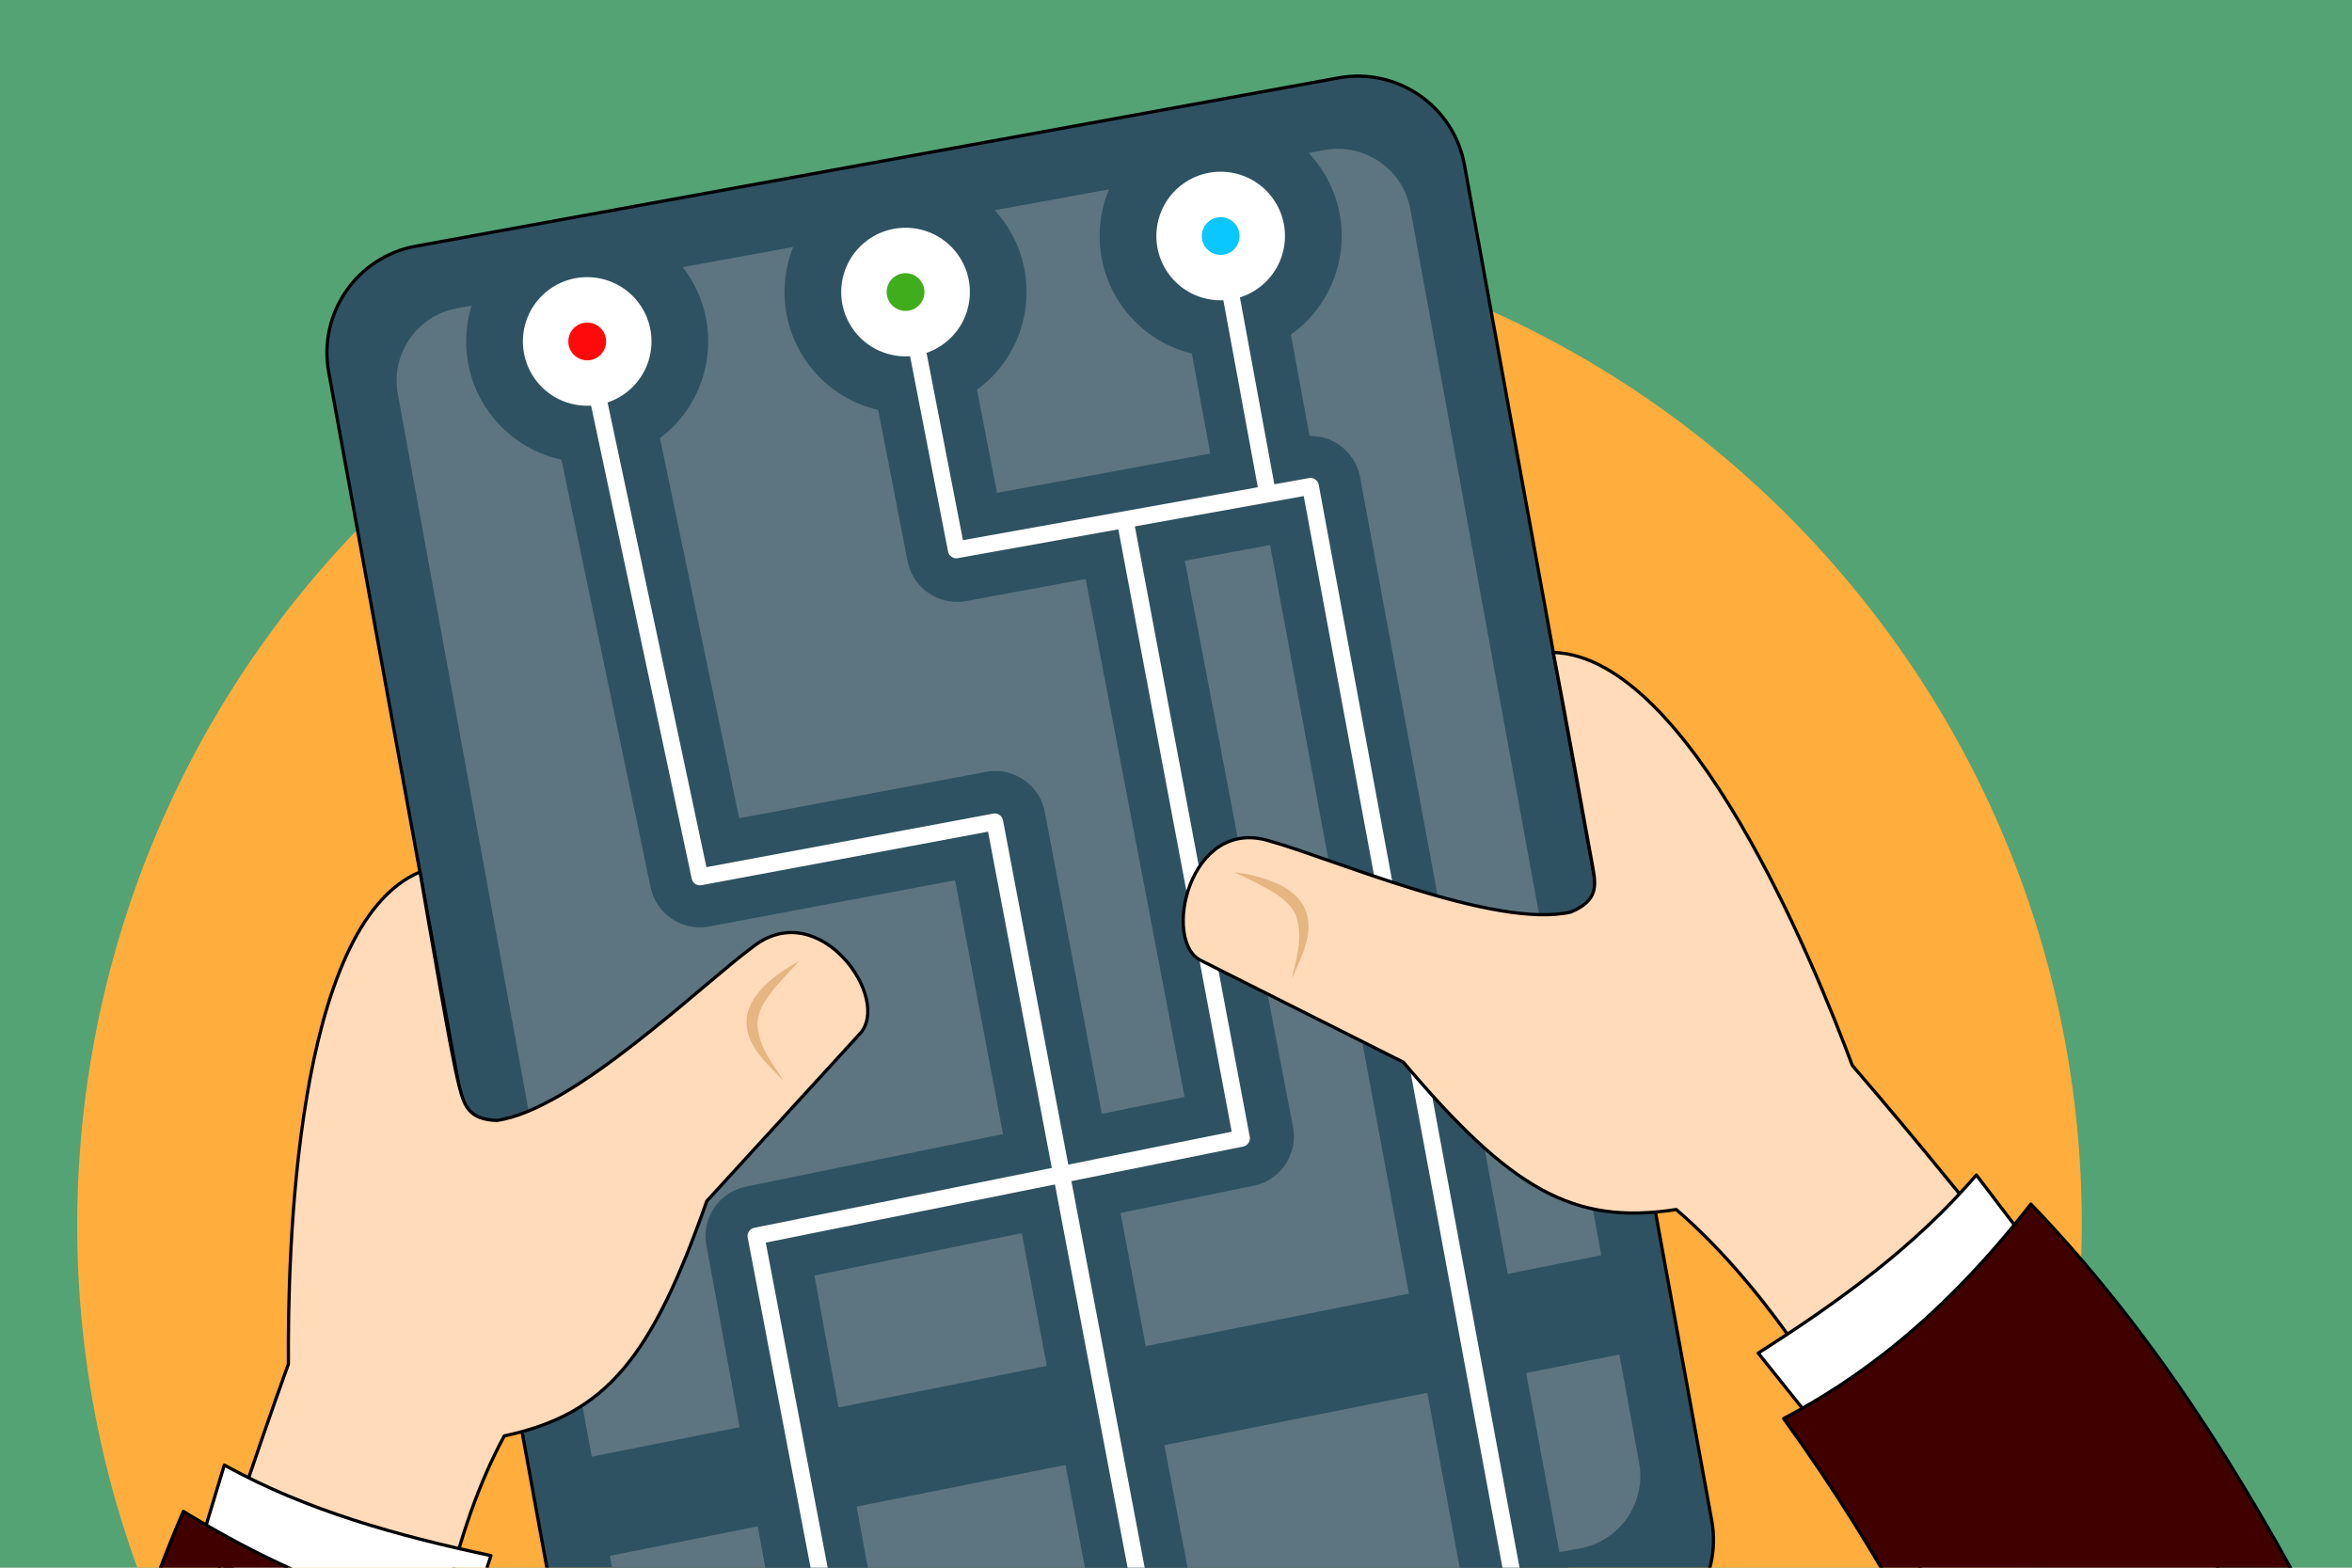 <?xml version="1.0" encoding="utf-8"?>
<!-- Generator: Adobe Illustrator 21.1.0, SVG Export Plug-In . SVG Version: 6.00 Build 0)  -->
<svg version="1.2" baseProfile="tiny" xmlns="http://www.w3.org/2000/svg" xmlns:xlink="http://www.w3.org/1999/xlink" x="0px"
	 y="0px" viewBox="0 0 729 486" overflow="auto" xml:space="preserve">
<g id="Layer_1">
	<g>
		<rect x="-76.59" y="-71.47" fill-rule="evenodd" fill="#54A375" width="883.47" height="588.98"/>
	</g>
	<g>
		<path fill-rule="evenodd" fill="#FFAD3D" d="M135.98,140.78c131.88-109.63,327.91-91.57,437.54,40.32
			c109.63,131.88,91.57,327.9-40.31,437.53c-131.9,109.63-327.92,91.57-437.55-40.32C-13.98,446.44,4.09,250.41,135.98,140.78z"/>
		
			<path fill-rule="evenodd" fill="#2E5261" stroke="#000000" stroke-linecap="round" stroke-linejoin="round" stroke-miterlimit="10" d="
			M101.88,115.34l76.65,420.21c3.33,18.22,20.81,30.31,39.02,26.98l286.02-52.17c18.22-3.32,30.31-20.79,26.98-39L453.9,51.12
			c-3.32-18.22-20.81-30.3-39.02-26.98L128.86,76.32C110.64,79.65,98.56,97.12,101.88,115.34z"/>
		<path fill-rule="evenodd" fill="#5C7580" d="M123.3,122.12l70.88,388.6c2.27,12.4,14.17,20.62,26.56,18.36l268.94-49.06
			c12.4-2.25,20.62-14.14,18.37-26.55l-70.9-388.6c-2.27-12.4-14.15-20.62-26.56-18.36L141.65,95.57
			C129.26,97.82,121.03,109.72,123.3,122.12z"/>
		
			<polyline fill-rule="evenodd" fill="none" stroke="#2E5261" stroke-width="31.249" stroke-linecap="round" stroke-linejoin="round" stroke-miterlimit="10" points="
			187.64,131.24 216.94,271.86 308.49,254.65 359.31,523.79 		"/>
		
			<polyline fill-rule="evenodd" fill="none" stroke="#2E5261" stroke-width="31.249" stroke-linecap="round" stroke-linejoin="round" stroke-miterlimit="10" points="
			282.97,100.65 296.64,170.96 406.18,150.77 470.63,498.4 474.54,496.45 		"/>
		
			<polyline fill-rule="evenodd" fill="none" stroke="#2E5261" stroke-width="31.249" stroke-linecap="round" stroke-linejoin="round" stroke-miterlimit="10" points="
			263.33,542.09 234.31,383.18 385.4,352.29 349.54,164.44 		"/>
		
			<line fill-rule="evenodd" fill="none" stroke="#2E5261" stroke-width="31.249" stroke-linecap="round" stroke-linejoin="round" stroke-miterlimit="10" x1="499.36" y1="404.47" x2="184.29" y2="467.34"/>
		
			<line fill-rule="evenodd" fill="none" stroke="#2E5261" stroke-width="31.249" stroke-linecap="round" stroke-linejoin="round" stroke-miterlimit="10" x1="379.37" y1="77.4" x2="393.04" y2="151.62"/>
		<path fill-rule="evenodd" fill="#2E5261" d="M354.91,43.88c16.17-12.94,39.79-10.31,52.73,5.86
			c12.93,16.17,10.31,39.79-5.86,52.73c-16.17,12.93-39.8,10.31-52.73-5.86C336.11,80.44,338.74,56.81,354.91,43.88z"/>
		<path fill-rule="evenodd" fill="#FFFFFF" d="M365.89,57.6c8.59-6.87,21.15-5.48,28.02,3.11c6.87,8.59,5.48,21.16-3.11,28.03
			s-21.15,5.48-28.02-3.11C355.91,77.03,357.3,64.48,365.89,57.6z"/>
		<path fill-rule="evenodd" fill="#2E5261" d="M257.24,61.25c16.17-12.94,39.79-10.31,52.73,5.86
			c12.94,16.17,10.31,39.79-5.86,52.73c-16.17,12.93-39.79,10.31-52.73-5.86S241.07,74.18,257.24,61.25z"/>
		<path fill-rule="evenodd" fill="#FFFFFF" d="M268.22,74.97c8.61-6.87,21.16-5.48,28.03,3.11s5.48,21.16-3.11,28.03
			s-21.16,5.48-28.03-3.11C258.23,94.4,259.62,81.85,268.22,74.97z"/>
		<path fill-rule="evenodd" fill="#2E5261" d="M158.57,76.55c16.17-12.93,39.79-10.31,52.73,5.86c12.93,16.17,10.31,39.8-5.86,52.73
			c-16.17,12.94-39.8,10.31-52.73-5.86C139.77,113.11,142.4,89.49,158.57,76.55z"/>
		<path fill-rule="evenodd" fill="#FFFFFF" d="M169.55,90.28c8.59-6.87,21.15-5.47,28.02,3.12s5.48,21.15-3.11,28.02
			c-8.59,6.87-21.15,5.48-28.02-3.11S160.95,97.15,169.55,90.28z"/>
		
			<polyline fill-rule="evenodd" fill="none" stroke="#FFFFFF" stroke-width="5.208" stroke-linecap="round" stroke-linejoin="round" stroke-miterlimit="10" points="
			282.73,100.16 296.4,170.47 406.18,150.77 470.63,498.4 474.54,496.45 		"/>
		
			<polyline fill-rule="evenodd" fill="none" stroke="#FFFFFF" stroke-width="5.208" stroke-linecap="round" stroke-linejoin="round" stroke-miterlimit="10" points="
			183.46,114.44 216.94,271.86 308.32,254.79 359.31,523.79 		"/>
		
			<path fill-rule="evenodd" fill="#FFDBBA" stroke="#000000" stroke-linecap="round" stroke-linejoin="round" stroke-miterlimit="10" d="
			M154,347.35c23.84-3.37,63.3-42.01,79.38-53.83c20.57-16.18,43.47,16.48,32.95,27.15l-47.28,51.7
			c-17.11,48.74-31.2,66.05-62.75,72.78c-31.68,58.45-29.48,156.77-24.71,197.95l-92.6-32.54c0.51-38.88,29.69-130.45,50.4-187.69
			c-0.23-33.87,1.82-136.19,40.79-152.56c3.15,18.03,9.61,56.64,12.1,66.24C143.83,342.5,145.05,347.07,154,347.35z"/>
		<g>
			
				<path fill-rule="evenodd" fill="#FFFFFF" stroke="#000000" stroke-linecap="round" stroke-linejoin="round" stroke-miterlimit="10" d="
				M152.18,482.26c-29.01-6.16-57.25-14-82.65-28.07l-8.61,28.45l82.24,27.04L152.18,482.26z"/>
			
				<path fill-rule="evenodd" fill="#400000" stroke="#000000" stroke-linecap="round" stroke-linejoin="round" stroke-miterlimit="10" d="
				M151.88,504.02c-25-3.2-56.18-11.55-95.04-35.48c-21.18,48.88-32.06,100.8-38.76,153.95l111.39,34.22
				C131.45,606.45,137.63,555.65,151.88,504.02z"/>
		</g>
		
			<line fill-rule="evenodd" fill="none" stroke="#FFFFFF" stroke-width="5.208" stroke-linecap="round" stroke-linejoin="round" stroke-miterlimit="10" x1="378.94" y1="77.4" x2="392.61" y2="151.62"/>
		<path fill-rule="evenodd" fill="#FFFFFF" d="M174.35,96.28c5.27-4.22,12.99-3.36,17.23,1.91c4.22,5.29,3.36,13.01-1.91,17.23
			c-5.29,4.23-13.01,3.37-17.23-1.91C168.2,108.22,169.06,100.51,174.35,96.28z"/>
		<path fill-rule="evenodd" fill="#FF0A0A" d="M178.35,101.28c2.53-2.02,6.21-1.6,8.23,0.91c2.02,2.53,1.6,6.21-0.92,8.23
			c-2.51,2.02-6.2,1.61-8.22-0.91C175.42,106.98,175.82,103.3,178.35,101.28z"/>
		<path fill-rule="evenodd" fill="#FFFFFF" d="M272.6,80.34c5.29-4.23,13.01-3.37,17.23,1.91c4.23,5.29,3.37,12.99-1.91,17.23
			c-5.29,4.22-12.99,3.37-17.23-1.91C266.47,92.28,267.32,84.57,272.6,80.34z"/>
		<path fill-rule="evenodd" fill="#40AD1C" d="M277.02,85.97c2.53-2.02,6.21-1.61,8.23,0.91c2.02,2.53,1.61,6.21-0.91,8.23
			c-2.53,2.02-6.21,1.6-8.23-0.91C274.09,91.68,274.5,87.99,277.02,85.97z"/>
		<path fill-rule="evenodd" fill="#FFFFFF" d="M370.74,63.39c5.29-4.22,13.01-3.37,17.23,1.91c4.23,5.29,3.37,13.01-1.91,17.23
			c-5.27,4.23-12.99,3.37-17.23-1.91C364.61,75.34,365.47,67.62,370.74,63.39z"/>
		<path fill-rule="evenodd" fill="#0AC7FF" d="M374.69,68.6c2.53-2.02,6.21-1.6,8.23,0.91c2.02,2.53,1.61,6.21-0.91,8.23
			c-2.53,2.02-6.21,1.61-8.23-0.91C371.76,74.31,372.18,70.62,374.69,68.6z"/>
		
			<polyline fill-rule="evenodd" fill="none" stroke="#FFFFFF" stroke-width="5.208" stroke-linecap="round" stroke-linejoin="round" stroke-miterlimit="10" points="
			264.56,542.09 234.31,383.18 384.8,352.89 348.9,162.11 		"/>
		<path fill-rule="evenodd" fill="#E5B582" d="M247.79,297.9c-7.58,4.09-16.22,10.68-16.39,18.63c-0.17,7.74,6.24,13.15,11.55,18.63
			c-3.12-5.06-7.8-10.09-8.2-17.89C234.96,310.7,241.71,304.49,247.79,297.9z"/>
	</g>
	
		<path fill-rule="evenodd" fill="#FFDBBA" stroke="#000000" stroke-linecap="round" stroke-linejoin="round" stroke-miterlimit="10" d="
		M486.85,282.75c-23.48,5.34-74.11-16.71-93.35-22.03c-24.99-7.8-33.55,31.45-21.12,37.11l62.6,31.47
		c33.35,39.45,52.68,50.61,84.56,45.66C569.95,418.28,607.78,507.82,618,548l70.07-60.27c-14.32-36.15-74.21-111.32-113.95-157.43
		c-11.84-31.73-50.45-126.64-92.69-128.05c3.48,17.97,10.5,56.97,12.25,66.6C494.78,274.89,495.11,279.29,486.85,282.75z"/>
	<path fill-rule="evenodd" fill="#E5B582" d="M382.61,270.39c8.54,1.12,18.96,4.2,21.95,11.57c2.91,7.18-1.14,14.51-4.15,21.52
		c1.12-5.85,3.69-12.21,1.29-19.64C399.17,277.77,390.64,274.38,382.61,270.39z"/>
	
		<path fill-rule="evenodd" fill="#FFFFFF" stroke="#000000" stroke-linecap="round" stroke-linejoin="round" stroke-miterlimit="10" d="
		M544.95,419.47c25.01-15.91,48.75-33.14,67.62-55.21l18.02,23.66l-67.6,54.09L544.95,419.47z"/>
	
		<path fill-rule="evenodd" fill="#400000" stroke="#000000" stroke-linecap="round" stroke-linejoin="round" stroke-miterlimit="10" d="
		M552.84,439.76c22.29-11.74,48.59-30.45,76.63-66.48c36.94,38.4,65.27,83.25,90.14,130.7l-92.39,70.99
		C607.79,528.56,584.24,483.14,552.84,439.76z"/>
</g>
<g id="SVG_Document">
	<polyline fill-rule="evenodd" fill="none" points="-22.4,-35.33 752.67,-35.33 752.67,481.39 -22.4,481.39 -22.4,-35.33 	"/>
	<g>
		<g>
			<g>
				<g>
					<polyline fill-rule="evenodd" fill="none" points="-22.4,-35.33 752.67,-35.33 752.67,481.39 -22.4,481.39 -22.4,-35.33 					
						"/>
					<g>
						<rect x="-22.4" y="-35.33" fill-rule="evenodd" fill="none" width="775.07" height="516.72"/>
					</g>
				</g>
			</g>
		</g>
	</g>
	<rect x="-22.4" y="-35.33" fill-rule="evenodd" fill="none" width="775.07" height="516.72"/>
</g>
</svg>
